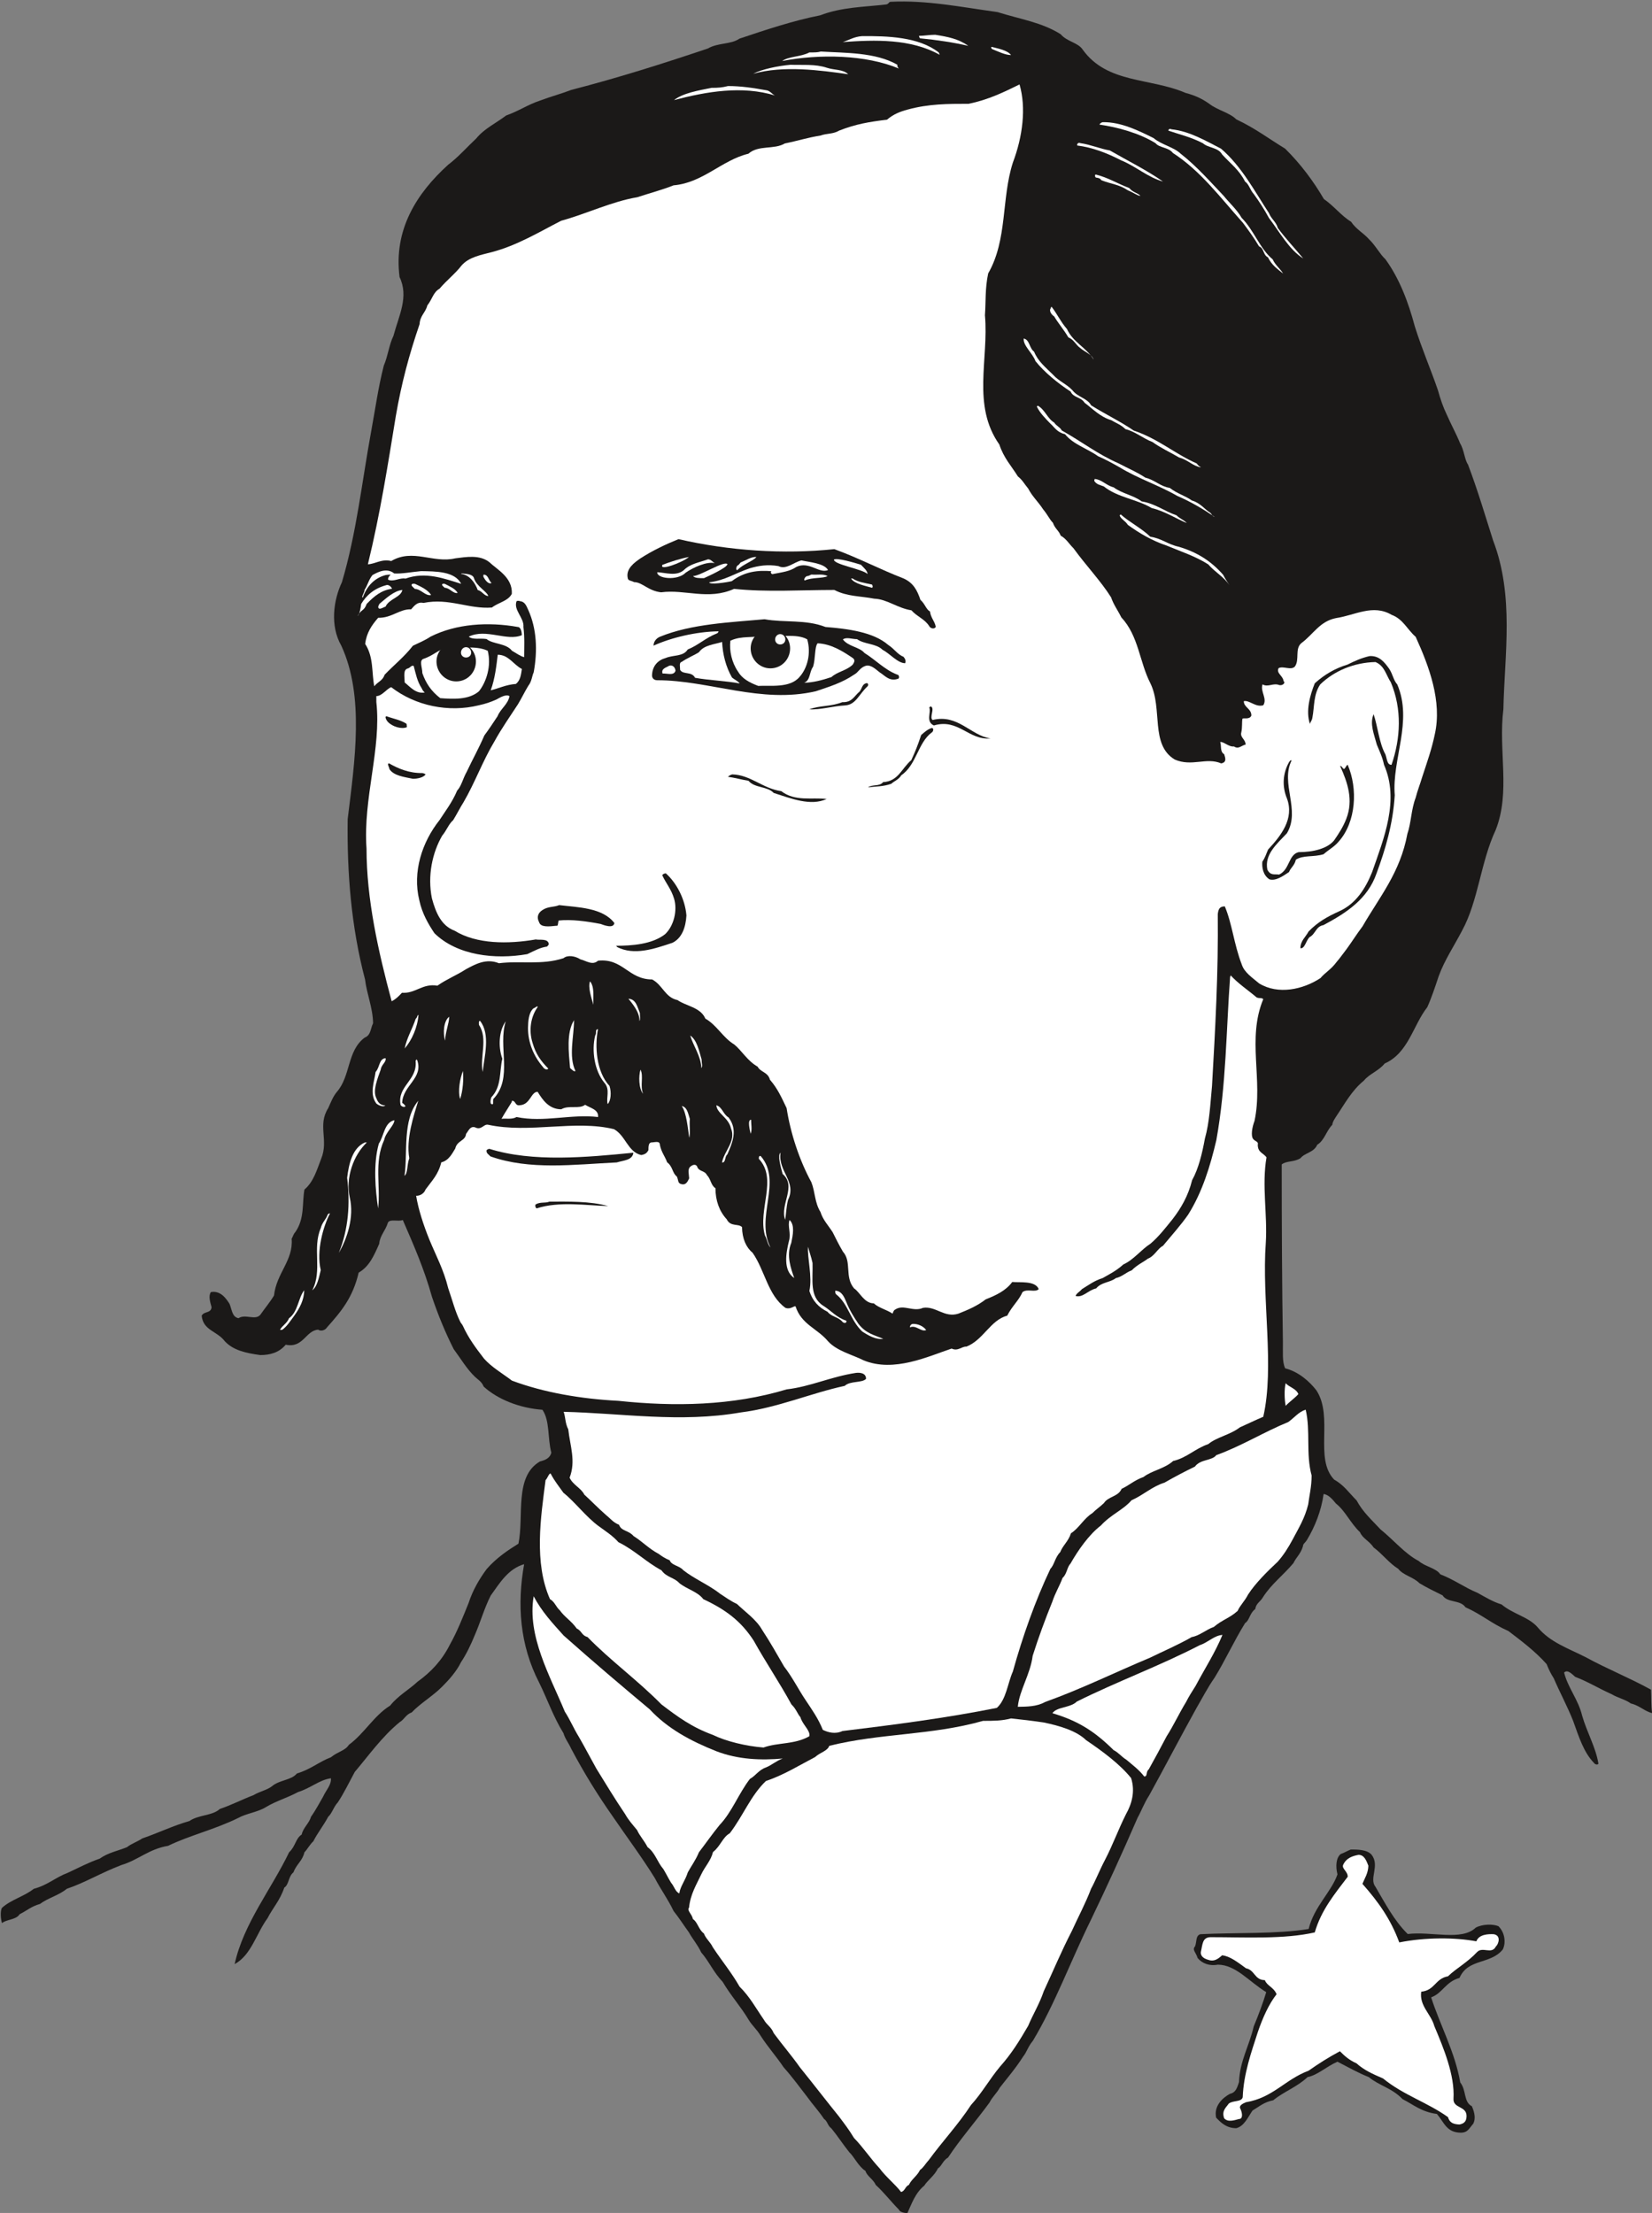 <svg xmlns="http://www.w3.org/2000/svg" xml:space="preserve" width="693.203" height="928.328" fill-rule="evenodd" stroke-linejoin="round" stroke-width="28.222" preserveAspectRatio="xMidYMid" version="1.2" viewBox="0 0 18341 24562"><rect x="0" y="0" width="18341" height="24562" fill="#808080" stroke="none"/><defs class="ClipPathGroup"><clipPath id="a" clipPathUnits="userSpaceOnUse"><path d="M0 0h18341v24562H0z"/></clipPath></defs><g class="SlideGroup"><g class="Slide" clip-path="url(#a)"><g class="Page"><g class="com.sun.star.drawing.ClosedBezierShape"><path fill="none" d="M8 16h18335v24549H8z" class="BoundingBox"/><path fill="#1B1918" d="M9888 20c402-20 778 58 1186 114 252 79 493 114 702 246 71 84 195 92 246 173 272 376 744 308 1140 478 112 30 186 66 265 122 91 71 223 96 299 172 210 99 352 209 542 325 173 171 313 359 430 559 114 79 193 186 302 252 56 84 134 122 198 193 74 71 124 170 183 223 157 216 256 480 327 747 79 251 178 478 257 709 25 94 61 195 96 266 56 127 107 216 150 323 44 71 49 180 87 234 109 287 193 574 279 843 236 618 127 1263 114 1873-58 460 82 919-86 1341-165 351-193 787-371 1113-89 172-195 327-261 508-41 124-84 251-127 345-158 201-209 508-473 625-68 84-167 112-231 190-137 112-213 259-307 397-23 38-38 55-44 94-66 66-86 172-167 221-36 86-137 88-186 149-73 46-152 26-208 69 0 671 3 1331 13 1966 2 112-10 221 25 297 150 38 272 147 348 246 191 295-28 755 196 989 109 61 165 147 249 231 73 134 165 213 266 322 143 115 272 272 425 351 66 61 195 79 238 147 163 64 270 147 414 206 87 48 173 101 267 129 127 107 300 138 399 252 140 170 345 236 538 335 244 133 483 227 722 359 5 97 0 176 12 259-78-15-137-83-236-106-58-44-150-64-211-102-139-61-264-140-406-193-38-33-86-86-124-48 43 170 157 299 200 477 54 188 153 356 181 534-6 15-36 12-49-8-114-117-167-287-231-465-63-160-152-325-216-475-33-51-56-99-79-157-127-143-284-260-424-367-185-81-299-185-477-264-59-86-201-46-254-132-87-43-178-87-257-135-71-71-178-86-236-160-102-63-175-165-272-236-51-76-122-99-152-170-107-102-165-239-267-318-41-51-84-99-137-106-25 185-97 365-185 510-23 36-44 43-44 69-25 86-76 124-106 188-115 137-244 231-338 378-28 51-76 66-86 132-64 48-64 127-112 155-126 203-220 413-339 606-81 116-137 228-201 337-175 315-348 648-526 971-55 84-86 172-129 249-170 393-345 774-518 1133-226 459-399 934-645 1343-51 59-69 127-105 170-88 138-175 237-261 348-33 61-84 104-114 165-150 206-323 402-460 610-61 36-71 97-114 122-33 76-122 140-150 190-102 82-143 209-188 305-43 0-87-15-94-38-99-101-163-188-257-274-28-64-99-99-114-155-81-53-127-160-180-208-77-97-130-181-199-265-43-30-43-81-81-104-63-94-122-155-180-236-99-127-165-221-269-338-82-122-176-226-254-348-49-81-92-109-135-180-86-145-201-272-287-419-107-114-150-226-239-328-40-86-94-145-137-223-63-87-107-158-170-237-64-134-142-238-208-365-143-231-323-473-465-681-176-251-323-490-463-754-33-72-68-110-86-173-112-180-178-374-269-559-219-423-247-875-168-1317-178 51-272 211-371 348-71 140-114 295-175 435-48 117-96 216-155 305-51 105-137 199-208 270-102 104-246 188-339 287-66 23-81 78-135 109-200 165-345 373-497 551-66 122-122 239-188 338-49 53-64 122-107 160-56 104-122 185-165 272-43 40-69 94-99 122-23 99-87 129-122 223-59 48-48 135-102 170-48 143-127 224-185 338-127 173-180 409-366 511 99-452 409-833 605-1242 71-64 71-153 139-196 18-79 82-122 104-198 56-79 97-160 135-224 31-71 92-127 86-203-129 18-223 109-365 153-122 66-244 99-353 165-92 58-224 73-310 122-262 129-544 195-780 310-213 35-330 157-518 213-226 86-402 195-607 264-89 74-211 102-297 168-99 28-143 73-226 114-39 64-148 56-196 99-14-43-22-135 0-170 102-92 244-125 353-211 155-41 241-127 378-178 125-58 229-114 354-157 91-66 205-87 302-127 56-43 114-59 170-97 196-68 343-142 523-193 102-71 257-58 338-134 135-46 251-107 373-153 72-43 150-56 206-99 81-71 216-66 277-142 155-46 249-132 378-180 77-64 158-72 199-138 175-129 276-322 459-436 87-110 209-176 304-265 152-109 271-238 358-410 81-144 144-304 208-462 46-142 117-264 201-378 109-125 236-209 353-282 63-308-49-744 238-912 72-18 112-43 127-97-43-160-15-355-99-477-251-18-495-114-652-257-23-58-66-78-97-109-91-86-162-208-236-307-94-186-170-371-241-579-87-313-204-577-324-854-53 21-140-15-165 28-28 94-89 142-97 236-61 138-111 252-228 320-66 282-198 435-351 607-23 36-71 46-99 26-139 10-165 208-360 167-72 87-173 115-282 115-168-23-300-54-394-153-84-114-241-119-257-284 28-53 102-23 110-94-18-64-36-125-8-168 107-20 170 71 208 132 28 71 28 143 99 158 74-51 186 28 242-38 53-76 109-142 152-214 28-251 216-388 196-630 15-25 20-53 40-73 107-153 74-323 102-473 101-86 137-216 185-340 87-208-43-373 79-564 30-66 53-129 96-180 155-178 112-455 308-602 71-28 63-97 94-160-3-173-71-328-89-485-155-590-201-1187-193-1781 79-645 188-1364-71-1925-127-221-87-506 7-704 163-549 224-1126 323-1664 48-260 79-493 142-740 46-106 59-233 107-330 61-228 173-434 68-653-68-528 192-932 540-1247 114-86 206-193 312-292 89-109 216-167 331-254 144-51 243-122 375-165 127-48 237-76 348-119 531-137 1027-295 1517-460 114-66 256-43 350-109 295-99 602-201 897-259 239-92 488-92 726-120 36-2 33-30 56-30Z"/></g><g class="com.sun.star.drawing.ClosedBezierShape"><path fill="none" d="M4610 215h11918v12447H4610z" class="BoundingBox"/><path fill="#1B1918" d="M9923 216c165 0 323 17 488 17 166 51 295 61 463 110 241 22 419 109 622 167 79 71 178 87 236 142 94 71 237 99 247 206-18 53-8 102 33 114 315 54 637 97 927 196 122 43 223 74 328 130 210 114 388 213 561 325 127 53 221 122 302 183 102 88 181 167 259 274 51 91 99 162 155 251 51 44 64 102 109 120 56 81 143 104 201 175 137 107 272 257 361 399 43 73 99 129 127 200 43 54 43 132 81 166 0 86 48 154 69 223 86 290 172 533 274 813 66 155 107 267 178 409 58 137 99 241 142 378 152 351 234 689 345 1049 201 639 21 1284 36 1924-5 345 51 696-71 1006-59 112-92 251-137 358-49 208-87 406-173 589-33 92-86 176-132 254-53 61-69 130-132 203-56 107-71 206-102 318-53 114-104 226-183 312-45 82-86 158-116 237-79 152-252 223-366 325-66 43-94 86-153 122-63 86-139 157-182 231-69 51-54 127-110 157-56 143-124 226-208 328-15 23-38 15-58 30-77 0-171 21-229-35 86-358 30-719 20-1077 43-150 31-295 132-389 105-99 305 0 392-127 175-86 279-236 388-365 102-166 203-310 310-481 71-111 155-203 208-332 51-49 56-127 94-170 61-153 104-326 148-468 15-307 152-589 231-853 142-353 79-732-28-1077-38-107-89-196-137-287-84-135-186-231-323-295-229-79-424-79-648-7-170 66-335 93-436 246-26 84-135 61-155 129-23 79-8 158-36 211-30-12-81-33-112-12-91 58-86 149-112 210-43 11-58-43-101-33-38 18-79 44-66 87v129c-61 8-28-91-99-104-59 0-107 18-130 56 56 135-43 244-12 351 50 63-31 88-16 144 13 16 13 28 5 41-61-28-78-112-129-158-97 16-99 140-97 196 21 48 21 91 13 130-114 12-244 5-330 0-79-87-74-186-94-308 28-310-165-531-201-825-51-74-56-158-122-231-23-66-86-117-101-181-107-205-244-394-386-552-59-66-87-135-145-188-18-63-87-63-112-127-86-86-109-175-193-259-51-94-122-150-160-236-81-87-150-165-203-252-99-109-127-254-206-381-208-546-8-1135-56-1684 28-43 18-86 36-109 208-343 106-752 236-1107 43-107 66-219 99-323 79-226-56-442 30-643 21-10 41-17 41-17 15-5 28-43 0-61-41-59-119-31-170-31-89 59-216 56-287 127-389 216-913 15-1263 287-140 66-331 8-432 104-201 28-379 99-569 120-99 38-175 53-285 71-86 35-195 35-279 79-71 58-196 15-244 89-175 111-350 236-584 266-48 36-104 36-158 64-416 91-787 223-1160 366-64 58-173 63-229 129-236 112-495 165-732 264-43 59-137 48-152 125-86 114-236 198-310 312-18 15-28 20-43 15-62-228-55-437 3-673 152-294 381-490 604-714 84-99 183-182 264-256 209-142 452-264 729-338 168-79 338-112 518-165 257-48 501-163 732-216 419-165 889-305 1305-444 366-71 735-191 1113-198Z"/></g><g class="com.sun.star.drawing.ClosedBezierShape"><path fill="none" d="M10203 386h548v125h-548z" class="BoundingBox"/><path fill="#FFF" d="M10383 386c138 22 257 44 367 123-153-36-354-67-537-84-10-17-10-27-10-27 53 0 121-12 180-12Z"/></g><g class="com.sun.star.drawing.ClosedBezierShape"><path fill="none" d="M9357 401h1076v209H9357z" class="BoundingBox"/><path fill="#FFF" d="M9570 401c282-2 628 7 852 181 5 8 10 26 10 26-320-179-715-167-1075-141 71-23 124-59 213-66Z"/></g><g class="com.sun.star.drawing.ClosedBezierShape"><path fill="none" d="M11004 521h223v91h-223z" class="BoundingBox"/><path fill="#FFF" d="M11013 521c61 17 169 34 212 90-66 0-141-39-212-67-12-16-12-23 0-23Z"/></g><g class="com.sun.star.drawing.ClosedBezierShape"><path fill="none" d="M8684 571h1297v191H8684z" class="BoundingBox"/><path fill="#FFF" d="M9113 572c275 17 605 7 849 146 0 21 5 31 18 43-366-154-882-164-1296-84 76-54 205-44 302-95 63 0 91 0 127-10Z"/></g><g class="com.sun.star.drawing.ClosedBezierShape"><path fill="none" d="M8362 719h1056v107H8362z" class="BoundingBox"/><path fill="#FFF" d="M8776 719c138 5 275-10 404 33 84 28 178 15 237 72-310-44-718-100-1055-5 99-52 279-88 414-100Z"/></g><g class="com.sun.star.drawing.ClosedBezierShape"><path fill="none" d="M4054 937h11901v18297H4054z" class="BoundingBox"/><path fill="#FFF" d="M11319 937c76 259 35 581-74 868-129 402-58 854-274 1230-36 170-25 312-36 464 44 491-147 999 160 1435 49 150 135 239 206 354 51 40 71 83 114 134 46 89 110 145 166 231 53 64 68 107 109 150 23 66 66 86 86 142 66 38 94 94 142 140 140 193 303 363 417 544 30 86 74 142 114 223 193 206 201 495 323 732 139 284-5 680 270 846 191 83 351-28 516 43 71-13 40-74 33-102-49-28-28-94-44-135 39-7 94 56 153 49 51 35 86-13 129-21 0-58-63-78-48-134 13-54 5-117 13-153 15-12 79 13 99-35 0-79-84-89-84-160 64-13 130 71 216 46 48-74-36-153-8-232 61 36 120-20 186 8 43 8 71-30 48-43-8-64-84-87-56-145 51-28 137 28 181-18 55-76-3-195 71-259 137-101 205-244 388-279 209-31 407-158 615-36 129 48 173 163 267 244 150 330 294 716 213 1080-36 172-84 304-140 475-23 78-53 152-73 231-51 134-49 277-92 401-79 429-310 701-498 1027-66 87-119 173-177 252-44 56-72 99-110 142-63 86-127 117-180 180-193 127-470 188-681 59-78-66-165-122-193-211-86-221-106-450-188-644-63 0-71 37-78 85 7 645-28 1278-64 1908-20 210-28 403-79 584-30 165-71 335-142 462-43 173-122 310-218 434-80 99-151 191-243 270-106 68-188 180-302 231-79 71-150 106-231 152-92 28-158 79-229 122-28 33-58 43-71 76 81 23 137-63 229-84 58-71 152-63 218-114 76-18 107-61 176-86 66-66 124-87 180-130 74-28 109-114 167-142 101-122 200-231 281-348 157-251 244-536 312-825 110-610 110-1232 153-1814 12-13 2-20 2-20 84 94 193 165 292 249 31 15 56 0 74 20-183 439 0 894-97 1351-27 71-43 165-15 201 23 28 61 28 51 63 0 87 58 89 97 140-54 312 12 638-8 950-46 632 99 1374-28 1930-86 36-173 79-259 117-109 84-259 109-351 186-152 53-238 152-391 188-95 86-237 106-328 177-107 39-153 89-244 132-36 87-150 84-196 158-43 41-86 69-129 112-94 58-148 167-237 223-28 89-91 135-119 209-58 58-66 142-109 185-168 353-308 749-417 1140-58 130-73 310-178 404-574 115-1148 188-1714 257-81 38-160 15-218-13-51-127-120-223-191-330-79-117-145-252-239-373-84-145-152-267-244-407-66-117-193-203-279-287-71-33-130-76-185-112-125-99-295-170-412-264-43-51-129-51-150-109-51-20-91-48-122-71-114-61-172-130-279-198-57-66-138-54-161-125-69-28-97-71-140-104-109-96-167-160-246-231-36-74-127-107-163-188 71-185 5-353-15-536-36-71-28-124-51-195 645 15 1294 124 1965 7 409-51 785-216 1155-295 61-58 193-30 237-78 0-66-69-71-112-66-282 43-503 152-770 183-602 182-1247 193-1868 127-414-21-828-92-1181-224-114-86-223-147-310-244-94-122-172-226-236-366-13-25-20-25-28-43-56-111-89-244-134-373-51-208-138-366-209-539-66-162-124-342-147-487 43 2 89-26 104-69 76-104 142-167 175-302 87-20 125-107 155-153 21-91 112-83 120-162 28-36 45-89 99-74 73 38 96-40 147-28 462 99 960-58 1397 49 130 73 152 251 301 287 51-8 66-28 81-54 0-38 0-81 31-86 40 0 96-23 96 28 18 84 53 119 81 193 64 48 56 119 107 157 20 41 8 74 48 84 59 18 76-40 89-63-2-49-20-102 13-130 30-25 58-28 74-5 20 64 83 43 111 99 43 43 43 114 94 145 0 137 43 256 125 345 43 87 129 44 170 87 2 129 46 226 117 284 137 196 170 473 365 612 56 21 92-23 112-17 66 203 239 243 361 388 99 109 274 150 394 211 337 140 724-46 978-130 71 33 111-25 165-22 188-74 266-295 452-343 56-110 127-165 170-262 53-41 142 8 180-33-38-96-208-71-294-79-71 97-181 148-295 193-91 71-193 115-302 158-155 51-252-87-394-64-107 49-216-43-307 18-21 10-23 31-31 46-63-43-155-64-208-114-107 0-155-125-219-166-109-129-22-294-124-408-43-74-79-145-114-216-51-79-107-135-135-224-66-107-58-221-101-330-133-244-232-544-275-823-56-117-99-216-185-315-23-86-102-81-137-145-115-66-173-175-259-246-127-76-194-216-321-287-53-127-218-140-309-206-138-28-165-168-282-229-265 0-324-238-601-208-61 56-132 0-195-15-59-38-143-51-188-13-242 79-478 26-717 56-142-58-266 13-365 66-110 71-209 107-318 183-167-28-241 89-394 79-40 43-68 71-114 94-150-559-279-1134-279-1695-40-557 167-1110 109-1626v-66c63 0 112-79 165-99 269 208 638 284 973 201 74-16 132-36 195-64 44-25 107-61 145-38-15 91-101 142-132 223-56 84-94 143-147 214-61 142-130 264-196 404-43 76-58 157-106 208-54 129-132 229-196 328-193 243-302 574-224 889 31 148 102 267 168 366 252 247 673 295 1031 232 87-41 140-72 219-84 12-10 20-26 20-26-8-68-101-43-145-53-307 53-658 53-901-97-148-55-209-200-252-359-51-251 5-508 114-696 49-58 72-129 122-172 44-72 79-143 115-199 127-218 213-459 343-675 78-142 175-280 261-412 43-71 76-142 115-205 40-51 40-107 60-150 44-239 34-483-60-691-23-51-39-94-94-99-16-8-36 0-36 0-38 99 86 185 76 287 15 127 8 223 8 335-48-13-84-43-135-71-66-86-211-71-282-130-68-12-155 11-198-27 193-94 422 55 589-16 0-43-15-91-43-91-330-59-686-36-970 107-64 43-135 71-196 101-99 127-205 208-315 323-20 66-78 78-114 127-30-148-5-323-101-470 15-125 73-208 144-290 153 3 237-99 366-94 38-43 71-86 137-71 285-58 503 71 760 51 71-56 180-71 221-152 10-183-165-270-249-351-107-86-259-58-379-43-246 58-470-112-711 30-102-28-188 36-259 36 137-561 221-1100 310-1644 63-365 147-680 264-1021 5-96 66-127 86-208 56-71 66-147 135-185 79-94 173-165 244-257 81-94 211-117 338-150 279-73 531-226 769-348 280-76 559-213 845-261 139-46 269-79 403-132 326-28 536-280 831-351 109-99 287-43 404-114 142-28 256-66 394-87 73-27 142-15 208-55 188-74 333-97 533-122 69-59 142-89 229-112 234-64 449-64 675-64 219-43 402-134 567-215Z"/></g><g class="com.sun.star.drawing.ClosedBezierShape"><path fill="none" d="M7483 955h1122v157H7483z" class="BoundingBox"/><path fill="#FFF" d="M8083 955c142 0 279 20 437 49 40 15 48 38 84 56-364-112-761-44-1121 51 101-79 274-107 416-136 74 0 117-3 184-20Z"/></g><g class="com.sun.star.drawing.ClosedBezierShape"><path fill="none" d="M12207 1356h2039v1682h-2039z" class="BoundingBox"/><path fill="#FFF" d="M12247 1356c201-2 394 94 561 177 87 74 224 99 300 173 176 136 347 331 476 466 66 81 153 160 201 246 137 137 203 344 345 461 28 64 87 107 115 157-66-53-125-93-168-180-56-28-41-99-99-122-59-99-112-171-178-260-254-284-472-579-778-776-51-66-150-55-193-109-181-112-424-178-622-206 0-7 20-27 40-27Z"/></g><g class="com.sun.star.drawing.ClosedBezierShape"><path fill="none" d="M12972 1430h1498v1441h-1498z" class="BoundingBox"/><path fill="#FFF" d="M13005 1435c200 20 383 129 551 215 229 195 382 487 532 715 28 69 78 94 99 166 86 117 188 224 282 338-158-99-262-294-381-450-54-99-107-181-168-265-41-45-53-109-97-139-66-130-156-193-255-301-43-79-155-71-213-124-132-69-259-97-383-140 0-15 15-25 33-15Z"/></g><g class="com.sun.star.drawing.ClosedBezierShape"><path fill="none" d="M11959 1585h955v432h-955z" class="BoundingBox"/><path fill="#FFF" d="M11996 1589c109 15 212 61 326 81 201 116 407 217 590 345-172-48-295-166-468-237-153-79-319-143-484-163-6-16 10-38 36-26Z"/></g><g class="com.sun.star.drawing.ClosedBezierShape"><path fill="none" d="M12157 1937h505v238h-505z" class="BoundingBox"/><path fill="#FFF" d="M12169 1938c133 33 240 101 368 149 43 52 94 52 124 87-30 0-73-35-140-62-97-66-183-68-294-112-15-26-43-26-58-29-12 0-19-39 0-33Z"/></g><g class="com.sun.star.drawing.ClosedBezierShape"><path fill="none" d="M11657 3406h486v586h-486z" class="BoundingBox"/><path fill="#FFF" d="M11676 3406c56 71 106 175 170 246 67 148 209 199 296 339-21-59-102-87-145-125-56-40-71-94-136-122-51-87-114-158-157-232-38-25-58-68-38-91 0-15 10-15 10-15Z"/></g><g class="com.sun.star.drawing.ClosedBezierShape"><path fill="none" d="M11365 3757h1970v1432h-1970z" class="BoundingBox"/><path fill="#FFF" d="M11366 3757c67 15 59 104 115 147 43 106 124 170 211 256 63 71 149 102 214 171 63 81 163 86 208 168 163 102 330 181 473 280 272 91 453 256 699 365 21 28 26 28 48 44-94-16-144-84-243-110-107-63-201-104-296-172-107-41-188-115-300-143-51-50-106-68-157-99-125-38-201-122-297-194-41-66-122-53-155-124-141-92-291-214-390-338-30-86-141-175-130-251Z"/></g><g class="com.sun.star.drawing.ClosedBezierShape"><path fill="none" d="M11511 4503h1976v1236h-1976z" class="BoundingBox"/><path fill="#FFF" d="M11523 4503c79 45 107 144 181 187 22 36 71 56 83 87 227 127 398 264 634 367 109 58 200 94 294 157 110 28 168 99 272 114 80 64 177 89 245 140 97 28 140 97 203 135 23 20 23 40 51 48-124-86-267-170-416-234-202-117-441-195-639-317-86-48-152-85-239-123-122-87-275-130-367-244-91-23-114-74-167-122-56-58-112-114-147-185 0-3 12-10 12-10Z"/></g><g class="com.sun.star.drawing.ClosedBezierShape"><path fill="none" d="M12149 5316h1028v491h-1028z" class="BoundingBox"/><path fill="#FFF" d="M12154 5316c81 7 124 71 210 93 94 70 221 88 311 156 155 26 254 110 386 154 44 43 79 48 115 86-110-43-239-130-389-166-166-99-379-117-532-240-43-17-79-20-106-61 0-10 5-22 5-22Z"/></g><g class="com.sun.star.drawing.ClosedBezierShape"><path fill="none" d="M12431 5710h1221v787h-1221z" class="BoundingBox"/><path fill="#FFF" d="M12443 5710c99 88 229 152 328 247 129 20 195 86 318 112 204 61 359 160 491 311 25 48 48 83 71 116-66-96-160-144-237-232-139-89-302-142-460-208-168-56-310-142-432-230-28-45-79-66-91-104 0-5 12-12 12-12Z"/></g><g class="com.sun.star.drawing.ClosedBezierShape"><path fill="none" d="M6965 5984h3426v992H6965z" class="BoundingBox"/><path fill="#1B1918" d="M7533 5984c561 129 1167 170 1730 111 267 97 506 224 768 325 109 49 152 131 188 238 50 43 63 106 106 129 10 74 54 109 64 170-10 26-54 23-71-5-49-81-135-106-199-178-157-25-271-124-411-129-163-31-302-23-445-97-381 0-745 26-1113-12-287 129-544 2-810 38-143-15-209-113-300-113-38-20-66-13-71-46-22-104 76-172 142-218 135-87 279-155 422-213Z"/></g><g class="com.sun.star.drawing.ClosedBezierShape"><path fill="none" d="M7049 6067h3121v664H7049z" class="BoundingBox"/><path fill="#1B1918" d="M8124 6493c-252 129-654-16-910-31-44-63-110-70-165-97 50-102 170-125 233-191 74-48 158-63 239-91 28 2 63-22 74-13 242 43 478 104 730 127-59 43-209 30-201 129 74-15 160-71 259-86 13-43 23-58 66-43 320 30 658-56 925 23-21 30-130-8-102 63 58 0 125 13 179 36 53 23 94 73 147 51 0-28-51-44-58-74 84 10 144 74 244 94 27 26 22 75 83 75 115 12 183 50 247 127 5 53 76 101 48 137-241-181-566-137-834-249-409-15-795 35-1204 13Z"/></g><g class="com.sun.star.drawing.ClosedBezierShape"><path fill="none" d="M7874 6219h1320v259H7874z" class="BoundingBox"/><path fill="#FFF" d="M8125 6450c142-108 292-123 443-110-20 0-8 43 20 30 102-20 181-28 254-78 142-67 252 78 351 35-43-77-209-87-295-107-86 20-170 107-256 63-118-20-217-5-316 24-168 56-275 135-452 156 0 30 193 2 251-13Z"/></g><g class="com.sun.star.drawing.ClosedBezierShape"><path fill="none" d="M7351 6182h300v114h-300z" class="BoundingBox"/><path fill="#FFF" d="M7649 6182c-68 59-336 161-294 87 88-34 209-72 294-87Z"/></g><g class="com.sun.star.drawing.ClosedBezierShape"><path fill="none" d="M7297 6208h641v209h-641z" class="BoundingBox"/><path fill="#FFF" d="M7860 6208c33 0 48 27 76 43-86-23-242 48-323 105-92 94-323 66-316-5 94 5 211 48 295-23 71-72 173-85 268-120Z"/></g><g class="com.sun.star.drawing.ClosedBezierShape"><path fill="none" d="M3903 6261h1708v750H3903z" class="BoundingBox"/><path fill="#1B1918" d="M3904 6801c0-63 44-165 99-251 51-113 89-179 176-207 86-58 213 0 284-64 28 6 59-21 66-15 196-22 352 107 555 21 190-40 338 15 442 149 23 55 114 62 74 131-82 94-237 137-361 96-99-58-229-43-343-58-43 13-58 13-107 13 8-48-20-84-64-99-51-10-109 0-132 20 10 79 96 3 124 38 13 20 13 33 8 41-38-23-89-8-132 15-49 86-143 36-191 99-43 15-76 3-109 31-15-59 58-125 102-168 35-25 78-18 68-56-56-30-119 31-165 66-76 163-259 225-315 407-41-7-85-177-79-209Z"/></g><g class="com.sun.star.drawing.ClosedBezierShape"><path fill="none" d="M3970 6493h384v347h-384z" class="BoundingBox"/><path fill="#FFF" d="M3970 6838c40-79 71-51 101-135 84-87 164-153 281-168-8-28-44-48-61-41-136 36-222 112-281 209-7 54-18 115-40 135Z"/></g><g class="com.sun.star.drawing.ClosedBezierShape"><path fill="none" d="M4021 6332h1101v301H4021z" class="BoundingBox"/><path fill="#FFF" d="M4046 6549c10 8-42 87-18 82 44-123 127-214 252-248 26-5 54-5 57-5-10 12-31 27-28 56 61 28 129-25 193-12 223-80 430 0 618 58-71-141-283-138-445-141-115 11-216 31-298 26-84-68-183-15-242 18-43 54-53 112-89 166Z"/></g><g class="com.sun.star.drawing.ClosedBezierShape"><path fill="none" d="M7694 6255h383v164h-383z" class="BoundingBox"/><path fill="#FFF" d="M8076 6261c0 38-204 130-260 156-56 0-100 0-122-23 78 0 344-173 382-133Z"/></g><g class="com.sun.star.drawing.ClosedBezierShape"><path fill="none" d="M9258 6205h375v168h-375z" class="BoundingBox"/><path fill="#FFF" d="M9258 6212c27-27 242 38 300 56 38 39 71 67 74 103-59-56-369-103-374-159Z"/></g><g class="com.sun.star.drawing.ClosedBezierShape"><path fill="none" d="M5118 6365h304v252h-304z" class="BoundingBox"/><path fill="#FFF" d="M5133 6365c40 5 114 5 129 51 27 92 144 148 159 199-46 0-69-56-117-66-31-85-95-171-186-179 0 0 5-7 15-5Z"/></g><g class="com.sun.star.drawing.ClosedBezierShape"><path fill="none" d="M5366 6378h93v98h-93z" class="BoundingBox"/><path fill="#FFF" d="M5369 6378c52 0 52 59 88 93-36 18-73-37-88-65-7-13 0-28 0-28Z"/></g><g class="com.sun.star.drawing.ClosedBezierShape"><path fill="none" d="M8928 6377h262v67h-262z" class="BoundingBox"/><path fill="#FFF" d="M9012 6377c59 6 126-11 176 17-50 28-173 12-253 49-17-8 5-44 25-49 23 0 39-17 52-17Z"/></g><g class="com.sun.star.drawing.ClosedBezierShape"><path fill="none" d="M8174 6181h225v149h-225z" class="BoundingBox"/><path fill="#FFF" d="M8229 6240c53-20 110-62 169-58-36 46-154 82-212 146-19 2-12-41 2-51 21-8 28-34 41-37Z"/></g><g class="com.sun.star.drawing.ClosedBezierShape"><path fill="none" d="M9449 6420h241v105h-241z" class="BoundingBox"/><path fill="#FFF" d="M9466 6421c61 41 136 49 215 67 2 5 15 21 2 36-61-18-201-44-234-103h17Z"/></g><g class="com.sun.star.drawing.ClosedBezierShape"><path fill="none" d="M4908 6479h175v105h-175z" class="BoundingBox"/><path fill="#FFF" d="M4938 6480c48 26 115 51 143 101-49 12-88-57-143-57-16-15-43-32-23-44 7-2 23 0 23 0Z"/></g><g class="com.sun.star.drawing.ClosedBezierShape"><path fill="none" d="M4569 6479h218v128h-218z" class="BoundingBox"/><path fill="#FFF" d="M4607 6480c58 28 143 64 179 124-61 15-113-67-179-67-21-21-55-42-28-57 7-2 28 0 28 0Z"/></g><g class="com.sun.star.drawing.ClosedBezierShape"><path fill="none" d="M4199 6548h269v210h-269z" class="BoundingBox"/><path fill="#FFF" d="M4214 6701c72-59 158-143 253-153-15 82-146 97-186 184-34 13-77 44-82 5 0-12 15-36 15-36Z"/></g><g class="com.sun.star.drawing.ClosedBezierShape"><path fill="none" d="M7239 6873h2816v842H7239z" class="BoundingBox"/><path fill="#1B1918" d="M8488 6873c225 40 456 0 677 86 249 20 531 56 696 199 71 46 101 104 170 132 18 20 30 48 18 71-82 0-168-106-252-150-73-71-200-58-282-117-56 0-119-26-157 3 58 79 185 84 239 150 127 79 226 188 365 241 18 0 26 32 13 44-99 38-150-34-208-69-48-38-99-87-153-74-68 20-83 74-132 99-129 88-266 131-424 184-610 142-1184-122-1761-122-41 0-58-28-58-52 2-109 68-172 152-195 86-36 193-13 244-94 124-51 195-128 325-179 13-5 18-23 18-23-249 3-529 71-722 159 0-41 26-79 69-98 353-145 785-160 1163-195Z"/></g><g class="com.sun.star.drawing.ClosedBezierShape"><path fill="none" d="M8106 7051h876v563h-876z" class="BoundingBox"/><path fill="#FFF" d="M8489 7051c152 27 351-25 473 45 46 158 0 324-86 418-107 127-329 91-458 99-100-38-179-81-225-160-68-99-98-230-84-342 130-60 253-25 380-60Z"/></g><g class="com.sun.star.drawing.ClosedBezierShape"><path fill="none" d="M7548 7125h667v462h-667z" class="BoundingBox"/><path fill="#FFF" d="M8017 7125c7 138 41 275 110 395 33 28 56 31 86 66-144-28-341-35-496-63-39-75-133-31-166-88 0-35-14-81 18-89 61-43 148-78 191-107 56-81 176-87 257-114Z"/></g><g class="com.sun.star.drawing.ClosedBezierShape"><path fill="none" d="M8928 7140h559v439h-559z" class="BoundingBox"/><path fill="#FFF" d="M9077 7140c151 7 276 86 390 163 33 23 15 51 0 74-71 68-168 76-236 138-105 35-204 61-303 63 71-28 55-117 99-178 28-89 15-217 50-260Z"/></g><g class="com.sun.star.drawing.ClosedBezierShape"><path fill="none" d="M4675 7187h756v570h-756z" class="BoundingBox"/><path fill="#FFF" d="M4951 7190c145 13 324-32 464 33 43 169-16 347-97 449-113 99-295 87-430 77-100-77-159-164-199-278 0-66-42-146 20-161 102-36 150-92 242-120Z"/></g><g class="com.sun.star.drawing.ClosedBezierShape"><path fill="none" d="M5447 7267h348v396h-348z" class="BoundingBox"/><path fill="#FFF" d="M5526 7267c121 0 174 110 268 158-10 63-15 124-66 166-110 8-202 53-280 71 48-130 63-273 78-395Z"/></g><g class="com.sun.star.drawing.ClosedBezierShape"><path fill="none" d="M14437 7281h1143v3246h-1143z" class="BoundingBox"/><path fill="#1B1918" d="M15205 7282c110-7 168 71 219 142 41 64 46 125 89 173 175 411-61 831-28 1229-20 321-104 601-202 867-99 287-337 440-590 575-86 15-86 99-155 134-38 38-53 132-101 122 2-84 58-122 91-185 104-107 209-165 339-224 188-84 294-256 366-434 133-381 305-799 133-1192-18-87-51-153-80-224-31-117-81-231-36-338 44 125 62 323 131 445 20 56 18 117 68 117 102-295 117-620-7-915-56-86-69-183-171-226-239 5-460 99-614 249-76 114-63 246-86 366-5 35-20 45-28 71-48-142 0-315 54-450 106-96 227-167 364-208 86-43 157-74 244-94Z"/></g><g class="com.sun.star.drawing.ClosedBezierShape"><path fill="none" d="M4489 7389h229v301h-229z" class="BoundingBox"/><path fill="#FFF" d="M4593 7391c23 86 38 171 90 250 8 20 20 35 33 45-100 18-166-66-223-111-2-70-19-144 36-156 31-11 36-37 64-28Z"/></g><g class="com.sun.star.drawing.ClosedBezierShape"><path fill="none" d="M7352 7385h149v97h-149z" class="BoundingBox"/><path fill="#FFF" d="M7429 7389c38-12 66 15 71 56-21 59-93 26-144 31-19-57 44-67 73-87Z"/></g><g class="com.sun.star.drawing.ClosedBezierShape"><path fill="none" d="M8984 7581h656v294h-656z" class="BoundingBox"/><path fill="#1B1918" d="M9614 7584c23-10 33 20 16 35-92 85-127 200-242 210-145 8-280 51-404 44 124-46 236-28 369-80 106 5 129-66 190-117 28-34 28-80 71-92Z"/></g><g class="com.sun.star.drawing.ClosedBezierShape"><path fill="none" d="M10315 7841h683v358h-683z" class="BoundingBox"/><path fill="#1B1918" d="M10335 7841c48 22-22 125 20 150 281-69 423 174 642 205-245 22-356-225-629-144-93-43-28-145-51-199 8-12 18-12 18-12Z"/></g><g class="com.sun.star.drawing.ClosedBezierShape"><path fill="none" d="M4281 7950h238v131h-238z" class="BoundingBox"/><path fill="#1B1918" d="M4292 7950c72 27 159 41 222 84 3 17 3 37 3 37-58 25-159-5-209-57-16-15-43-64-16-64Z"/></g><g class="com.sun.star.drawing.ClosedBezierShape"><path fill="none" d="M9637 8080h726v660h-726z" class="BoundingBox"/><path fill="#1B1918" d="M10344 8080c28 0 17 43 0 50-155 116-168 359-338 475-27 48-82 66-110 94-92 33-173 28-259 40 45-35 129-7 167-58 170-10 202-148 314-245 45-99 71-162 109-278 43-38 73-63 117-78Z"/></g><g class="com.sun.star.drawing.ClosedBezierShape"><path fill="none" d="M14014 8438h1020v1328h-1020z" class="BoundingBox"/><path fill="#1B1918" d="M14339 8442c-125 254 102 550-51 806-115 122-252 238-217 405 36 69 79 46 130 54 120-56 102-221 217-249 162 0 320-39 394-131 56-81 100-150 135-239 81-208 15-402-69-587 28 0 34 56 56 23 13-21 16-28 28-36 115 264 94 636-99 852-51 61-110 89-168 141-112 35-226 7-308 61-15 66-56 86-76 137-67 45-146 101-217 81-73-46-85-137-79-196 33-48 44-91 64-135 142-153 293-341 209-567-57-138-44-283 23-402 10-15 20-29 28-18Z"/></g><g class="com.sun.star.drawing.ClosedBezierShape"><path fill="none" d="M4308 8472h418v173h-418z" class="BoundingBox"/><path fill="#1B1918" d="M4320 8473c101 58 224 110 369 107 20 3 36 15 36 15-23 36-94 49-140 49-100-21-209-33-260-105-5-26-32-66-5-66Z"/></g><g class="com.sun.star.drawing.ClosedBezierShape"><path fill="none" d="M8082 8595h1097v308H8082z" class="BoundingBox"/><path fill="#1B1918" d="M8130 8595c203 5 339 158 544 186 153 118 342 67 504 87-178 82-394-5-588-67-71-76-213-53-280-135-81-13-160-36-228-44 12-12 27-22 48-27Z"/></g><g class="com.sun.star.drawing.ClosedBezierShape"><path fill="none" d="M6838 9693h784v866h-784z" class="BoundingBox"/><path fill="#1B1918" d="M7392 9693c122 109 214 288 229 468-8 134-51 252-155 303-211 71-425 142-613 48-8-12-15-15-15-15 175 0 402-15 547-129 99-95 137-266 99-393-33-110-92-173-132-262 20-20 20-15 40-20Z"/></g><g class="com.sun.star.drawing.ClosedBezierShape"><path fill="none" d="M5971 10046h852v237h-852z" class="BoundingBox"/><path fill="#1B1918" d="M6208 10046c206 25 483 27 613 199-10 66-120 22-153 10-144-28-326-54-465-38-11 23-3 66-26 58-76 8-170 20-190-35-35-67-8-111 35-139 64-43 127-30 186-55Z"/></g><g class="com.sun.star.drawing.ClosedBezierShape"><path fill="none" d="M2421 10732h7891v4285H2421z" class="BoundingBox"/><path fill="#1B1918" d="M6325 10732c142 53 287 96 452 60 112 13 127 122 176 163 17 28 61 46 68 30 84-45 165 0 206 41 30 64 81 87 109 117 130 99 315 122 401 234 194 160 379 368 564 511-78 186 55 351 111 488 50-13 22-86 7-112-51-94-107-201-63-297 99 46 150 168 205 244 107 297 130 645 315 876 125 216 16 455 138 645 53 18 71-25 81-40 43 33 58 99 94 142 114 237 99 575 383 712 94 36 176 58 239 114 59 163 186 259 366 295 51 13 99-10 134-15-208 86-477 99-695 35-112-63-237-101-308-180-129-43-193-163-292-216-53-99-74-193-140-264-33 35-63 51-114 63-56-83-71-177-127-271-43-92 0-202-30-268-56 10-56 89-59 146-28-108-150-146-162-273 12 28 22 84 66 56-54-170-23-381-102-539-36 0-52 18-64 44 69 81 43 208 72 317-65-107-169-165-159-317 56-100 94-186 71-285-20-43-20-79-56-86 13 129 0 259-81 386 13 66 28 94 38 152-129-74-58-322-190-419-21-76-107-104-148-165 61-150 18-287 26-457-13-115-79-173-120-280-63-66-53-188-101-246-51 147 58 282 124 404 69 150 61 335 44 490-67 79-219 0-254 107-72-46-79-168-122-224-13-35-16-51-16-79 59 36 97 127 196 107 0-40-66-20-71-79-71-28-97-86-102-157 0-79-7-152-7-203-49-186-127-363-127-568-16-25-31-12-44-12 0 316 158 580 135 869-41-48-117 23-152-38-64-99-64-226-112-307-53 51-10 150 0 208 28 71 58 137 101 178-30 25-81-13-96 30-5 31-5 59-33 59-25-43 0-79-10-125-76-33-120-104-142-170 27-244 0-480-100-704 6-44 0-59-10-72-48 225 137 504 43 748 8 51 16 84 44 107-51-79-150-107-216-173-28-20-54-7-61-35-8-94-109-143-109-259 12-33 15-72 0-79-79 20-51 117-39 167 16 21 23 64-5 64-63 13-114 79-152 28-25-48-69-59-107-81-5-99-5-219 23-262-71-204 13-410-38-578-18-12-33-7-33-7-23 193-51 404 15 574-73 123-15 268 5 369-22 28-71 8-91-28-86-58-79-175-130-254-53-12-88 10-88 51-16 74-72 89-92 157-8-43 0-86-43-121-122 38-125 180-208 236-23 73-99 94-138 145-40 20-66-13-55-28-31-13-3 48-46 48-53-5-92-56-135-13-71 107-129 196-206 287-33 8-66 5-76-12 0-275-132-564 31-793 7-85 94-105 81-166-132 53-155 219-223 377 22 330 106 658-74 952-59 44-59-58-94-35-158 63-114 338-245 414 0 23-8 30-18 38-61-130 90-282 44-432-16-15-39-5-39 0-12 140-73 280-73 389-97 30-97 127-135 172-20 84-58 127-74 186-25 63-55 107-78 160-18 20-21 64-49 49 31-128 66-280 39-397-23-26-39-18-51-10 33 277-89 516-165 758-26 78-61 109-89 183-26 12-26 43-51 40-28-15-71-30-61-58 56-142 127-320 61-437-43 251-114 523-313 688-43 31-66 107-129 97-150-33-193 147-345 119-100-43-201-28-244-109-56-53-107-107-178-132-3 0-14-26 0-38 99 20 150 127 279 122 115 0 236 5 295-87 193-150 193-406 330-586 36-238 122-413 226-634 31-81-76-122-35-170 167-152 152-391 254-569-8-64 55-91 40-142-40-46-76-79-43-145 3-152 165-173 150-302 140-130 102-328 211-466 48-3 106 51 129-3 69-84 104-193 112-294 44-107 54-206 131-264 109 22 210-34 274-77 20 36 71 36 99 33 130-129 315-129 452-256 333-51 704 51 993-81Z"/></g><g class="com.sun.star.drawing.ClosedBezierShape"><path fill="none" d="M6543 10892h47v262h-47z" class="BoundingBox"/><path fill="#FFF" d="M6551 10892c53 66 32 178 37 260-21-72-63-197-37-260Z"/></g><g class="com.sun.star.drawing.ClosedBezierShape"><path fill="none" d="M6977 11085h131v248h-131z" class="BoundingBox"/><path fill="#FFF" d="M6977 11085c84 5 97 86 127 158 0 38 8 71-5 89 5-97-82-197-122-247Z"/></g><g class="com.sun.star.drawing.ClosedBezierShape"><path fill="none" d="M5862 11169h226v703h-226z" class="BoundingBox"/><path fill="#FFF" d="M5969 11178c-77 107-100 257-57 395 37 129 93 203 175 287-13 23-51 0-57-15-104-120-168-270-168-436 2-78 7-167 59-216 28-10 48-37 48-15Z"/></g><g class="com.sun.star.drawing.ClosedBezierShape"><path fill="none" d="M4493 11265h155v374h-155z" class="BoundingBox"/><path fill="#FFF" d="M4646 11265c-10 138-74 281-153 372 22-115 84-214 122-329 21-16 16-43 31-43Z"/></g><g class="com.sun.star.drawing.ClosedBezierShape"><path fill="none" d="M4928 11285h60v266h-60z" class="BoundingBox"/><path fill="#FFF" d="M4987 11285c0 71-45 178-45 265-27-84-16-220 45-265Z"/></g><g class="com.sun.star.drawing.ClosedBezierShape"><path fill="none" d="M6313 11323h78v568h-78z" class="BoundingBox"/><path fill="#FFF" d="M6373 11323c0 182-63 402 16 564-16 11-36-12-60-33-15-175-42-392 44-531Z"/></g><g class="com.sun.star.drawing.ClosedBezierShape"><path fill="none" d="M5317 11331h81v568h-81z" class="BoundingBox"/><path fill="#FFF" d="M5330 11331c117 149 47 394 29 567-34-168 61-369-41-522-2-35-2-45 12-45Z"/></g><g class="com.sun.star.drawing.ClosedBezierShape"><path fill="none" d="M5446 11336h171v922h-171z" class="BoundingBox"/><path fill="#FFF" d="M5615 11336c-90 280 85 630-139 863-3 22 0 50-3 55-42 16-25-61-17-76 115-122 87-283 121-427-49-135-37-314 38-415Z"/></g><g class="com.sun.star.drawing.ClosedBezierShape"><path fill="none" d="M6591 11422h191v833h-191z" class="BoundingBox"/><path fill="#FFF" d="M6639 11422c-38 193-18 475 128 631 23 72 15 166-20 201-21-63 30-162-36-235-110-132-145-355-103-526 21-31-7-64 31-71Z"/></g><g class="com.sun.star.drawing.ClosedBezierShape"><path fill="none" d="M7663 11493h133v363h-133z" class="BoundingBox"/><path fill="#FFF" d="M7663 11493c74 50 97 166 126 265 0 44 15 74-3 97 0-125-93-255-123-362Z"/></g><g class="com.sun.star.drawing.ClosedBezierShape"><path fill="none" d="M4137 11744h147v536h-147z" class="BoundingBox"/><path fill="#FFF" d="M4281 11745c10 43-47 71-54 126-36 103-92 235-48 320 20 51 43 74 100 79-28 20-72 0-100-21-80-107-24-239-9-351 49-54 37-148 111-153Z"/></g><g class="com.sun.star.drawing.ClosedBezierShape"><path fill="none" d="M4443 11757h204v531h-204z" class="BoundingBox"/><path fill="#FFF" d="M4632 11767c70 201-159 278-167 474 20 12 26 22 37 35-11 23-52 0-55-13-39-210 190-270 167-488 18-30 3-16 18-8Z"/></g><g class="com.sun.star.drawing.ClosedBezierShape"><path fill="none" d="M7097 11872h45v269h-45z" class="BoundingBox"/><path fill="#FFF" d="M7111 11872c37 74-8 181 29 268-49-58-51-199-29-268Z"/></g><g class="com.sun.star.drawing.ClosedBezierShape"><path fill="none" d="M5097 11887h48v312h-48z" class="BoundingBox"/><path fill="#FFF" d="M5140 11887c8 97 0 211-31 311-29-87-1-232 31-311Z"/></g><g class="com.sun.star.drawing.ClosedBezierShape"><path fill="none" d="M5568 12118h1074v303H5568z" class="BoundingBox"/><path fill="#FFF" d="M5969 12118c53 86 124 194 262 194 87-50 199 2 265-50 58 37 152 52 144 136-297-36-603 63-905 0-51 30-117 13-167 20 30-56 73-119 104-171 12-15 12-30 12-30 44 0 33 59 87 50 119-7 122-149 198-149Z"/></g><g class="com.sun.star.drawing.ClosedBezierShape"><path fill="none" d="M4491 12216h155v836h-155z" class="BoundingBox"/><path fill="#FFF" d="M4644 12217c-51 165-138 425-100 638-28 79-15 165-53 196 38-259-27-619 153-834Z"/></g><g class="com.sun.star.drawing.ClosedBezierShape"><path fill="none" d="M7953 12268h194v636h-194z" class="BoundingBox"/><path fill="#FFF" d="M7953 12268c63 15 76 101 135 134 107 138 43 283-13 411-31 23-15 94-59 89 23-125 158-237 100-377-28-123-156-166-163-257Z"/></g><g class="com.sun.star.drawing.ClosedBezierShape"><path fill="none" d="M7569 12276h92v353h-92z" class="BoundingBox"/><path fill="#FFF" d="M7569 12276c61 12 70 83 90 143-7 71 8 161-7 209-15-100-29-274-83-352Z"/></g><g class="com.sun.star.drawing.ClosedBezierShape"><path fill="none" d="M8316 12427h29v158h-29z" class="BoundingBox"/><path fill="#FFF" d="M8339 12428c0 51 13 112-5 156-9-41-39-156 5-156Z"/></g><g class="com.sun.star.drawing.ClosedBezierShape"><path fill="none" d="M4166 12433h214v981h-214z" class="BoundingBox"/><path fill="#FFF" d="M4378 12433c3 55-97 134-113 220-114 248-38 507-67 759-30-200-57-491 8-719 59-88 59-233 172-260Z"/></g><g class="com.sun.star.drawing.ClosedBezierShape"><path fill="none" d="M3762 12680h312v1226h-312z" class="BoundingBox"/><path fill="#FFF" d="M4051 12680h22c-148 139-240 393-189 615 49 216-30 452-122 610 107-264 127-546 92-832 20-167 63-333 197-393Z"/></g><g class="com.sun.star.drawing.ClosedBezierShape"><path fill="none" d="M5402 12751h1632v186H5402z" class="BoundingBox"/><path fill="#1B1918" d="M5433 12751c481 151 1083 94 1599 43-10 84-106 84-185 108-479 23-964 88-1402-67-25-28-47-33-43-69 18-15 18-10 31-15Z"/></g><g class="com.sun.star.drawing.ClosedBezierShape"><path fill="none" d="M8651 12794h126v746h-126z" class="BoundingBox"/><path fill="#FFF" d="M8666 12794c-32 205 183 322 83 524-21 84-21 162-32 221-62-170 132-371-28-509-23-82-58-211-23-236Z"/></g><g class="com.sun.star.drawing.ClosedBezierShape"><path fill="none" d="M8425 12830h131v1018h-131z" class="BoundingBox"/><path fill="#FFF" d="M8448 12834c240 282-66 677 106 1012-34-36-34-84-62-135-81-287 144-623-67-849-2-25 8-40 23-28Z"/></g><g class="com.sun.star.drawing.ClosedBezierShape"><path fill="none" d="M5943 13336h811v78h-811z" class="BoundingBox"/><path fill="#1B1918" d="M6100 13337c215 0 443-7 652 49-237-5-544-56-794 26-10-3-22-31-10-45 58-30 101-10 152-30Z"/></g><g class="com.sun.star.drawing.ClosedBezierShape"><path fill="none" d="M3466 13467h199v856h-199z" class="BoundingBox"/><path fill="#FFF" d="M3664 13467c-75 144-154 416-103 630-22 89-38 181-94 224 115-221-2-466 94-689 16-66 57-94 78-153 10-12 25-12 25-12Z"/></g><g class="com.sun.star.drawing.ClosedBezierShape"><path fill="none" d="M8729 13541h91v645h-91z" class="BoundingBox"/><path fill="#FFF" d="M8766 13541c60 55 37 166 19 254-58 138-3 289 33 390-127-84-91-280-59-410 26-87-18-171 7-234Z"/></g><g class="com.sun.star.drawing.ClosedBezierShape"><path fill="none" d="M8970 13838h429v847h-429z" class="BoundingBox"/><path fill="#FFF" d="M8971 13838c12 50 35 109 50 180 6 185-38 377 121 476 89 56 145 129 255 165 5 30-26 30-43 13-46-56-123-56-166-112-102-51-167-122-202-231 35-161-25-370-15-491Z"/></g><g class="com.sun.star.drawing.ClosedBezierShape"><path fill="none" d="M3109 14321h269v441h-269z" class="BoundingBox"/><path fill="#FFF" d="M3377 14321c0 106-51 200-110 282-51 69-79 115-131 155-12 3-27 3-27 3 20-46 77-71 100-130 99-71 102-224 168-310Z"/></g><g class="com.sun.star.drawing.ClosedBezierShape"><path fill="none" d="M9273 14324h535v540h-535z" class="BoundingBox"/><path fill="#FFF" d="M9286 14327c59 8 86 66 109 122 37 94 88 174 136 245 84 107 171 122 275 165-78 15-168-38-234-81-133-127-155-306-286-410-13-5-22-55 0-41Z"/></g><g class="com.sun.star.drawing.ClosedBezierShape"><path fill="none" d="M9896 14524h1163v368H9896z" class="BoundingBox"/><path fill="#1B1918" d="M11058 14524c-127 55-178 227-321 270-124-64-287-71-409-43 8 72 94 67 150 67 76-29 135-16 178 15-150 13-320 40-473 58-135-15-224-73-287-168v-28c35 0 91 12 106-23 3-28 3-48 43-51 138 53 291-34 395 69 102 17 216 5 295 0 82-69 196-59 255-139 28-2 40-27 68-27Z"/></g><g class="com.sun.star.drawing.ClosedBezierShape"><path fill="none" d="M10102 14693h182v75h-182z" class="BoundingBox"/><path fill="#FFF" d="M10140 14694c48 0 107 21 143 68-56 26-113-61-181-29 0-16 10-39 38-39Z"/></g><g class="com.sun.star.drawing.ClosedBezierShape"><path fill="none" d="M14262 15352h154v253h-154z" class="BoundingBox"/><path fill="#FFF" d="M14274 15352c35 43 115 58 141 121-41 47-106 90-141 131-14-71-17-186 0-252Z"/></g><g class="com.sun.star.drawing.ClosedBezierShape"><path fill="none" d="M11300 15646h3263v3299h-3263z" class="BoundingBox"/><path fill="#FFF" d="M14496 15646c56 238 0 487 66 731 0 123-26 225-38 321-38 155-107 264-170 384-51 96-105 180-168 251-114 107-249 239-330 366-36 71-92 124-115 180-86 79-172 99-264 178-86 30-157 97-246 113-150 86-316 157-461 228-394 165-759 346-1168 493-94 53-206 51-302 53 17-182 139-360 165-566 66-208 137-400 218-600 33-100 79-171 114-265 49-43 49-119 87-157 86-152 208-325 338-424 111-122 248-173 340-280 140-63 223-150 366-196 112-64 232-127 338-178 61-84 191-64 237-127 282-102 533-259 800-368 71-51 114-112 193-137Z"/></g><g class="com.sun.star.drawing.ClosedBezierShape"><path fill="none" d="M13255 20528h3451v3145h-3451z" class="BoundingBox"/><path fill="#1B1918" d="M14997 20528c63 0 180-2 231 58 94 122-31 264 43 356 109 185 206 374 358 524 260-33 598 81 755-71 77-41 193-41 252-16 71 69 86 183 48 259-137 168-386 97-480 315-157 44-185 168-315 216 94 295 267 612 323 944 71 91 35 216 129 264 33 74 43 142 15 195-45 49-58 99-139 99-158-2-183-114-264-208-172-23-253-99-382-165-115-122-265-152-374-244-122-48-236-114-348-171-124 54-218 148-332 171-115 109-267 163-381 257-108 23-149 66-230 114-51 74-92 173-180 196-112 0-173-64-224-117-28-132 74-221 152-264 72-16 82-77 102-130 8-235 114-402 163-618 50-119 109-277 139-381-188-114-338-305-538-305-94 18-175-15-224-74-15-58-65-91-28-129 21-56 5-119 59-135 399-20 847 0 1202-58 61-250 252-410 320-606-23-91-15-185 36-226 43-15 79-38 112-50Z"/></g><g class="com.sun.star.drawing.ClosedBezierShape"><path fill="none" d="M13332 20587h3309v2994h-3309z" class="BoundingBox"/><path fill="#FFF" d="M15083 20587c66 0 89 71 109 121-2 84-43 143-66 201 178 201 315 394 409 650 295-58 620-56 856-12 28-79 135-82 193-79 87 15 51 114 23 137-46 91-147-3-208 61-109 117-231 180-323 269-144 26-144 156-297 171-23 158 109 247 145 381 102 242 229 547 213 806-7 111 145 78 145 193 0 71-41 86-79 94-66-3-109-18-127-82-231-165-495-244-721-429-119-51-213-94-295-168-79-35-128-78-184-134-132 71-231 134-348 216-264 99-393 299-695 350-36 15-84 38-61 74 25 56 25 112-16 112-56 15-124 38-165-8-30-84 21-119 51-163 48-38 142-15 155-71 10-259 94-495 168-724 55-160 122-309 208-419-31-77-109-95-130-156-117-2-109-111-210-132-97-71-178-134-265-144-48 45-94 73-155 50-61-17-85-50-81-86 20-84 15-163 107-165 394 0 813 25 1158-53 71-247 221-427 366-618 0-61-69-89-51-132 36-78 108-99 171-111Z"/></g><g class="com.sun.star.drawing.ClosedBezierShape"><path fill="none" d="M5994 16354h2995v3044H5994z" class="BoundingBox"/><path fill="#FFF" d="M6116 16360c40 78 91 139 139 208 130 104 252 269 392 371 76 56 156 106 219 178 180 88 310 223 478 312 55 79 142 79 198 142 89 71 203 94 266 178 244 114 417 240 560 461 137 246 280 454 419 708 54 51 69 110 99 140 23 86 115 150 99 213-165 94-350 67-508 125-195-15-417-69-562-140-236-86-389-200-571-338-267-271-567-487-822-749-63-15-63-68-119-94-61-86-132-124-188-202-43-38-56-94-109-124-180-406-102-909-49-1321 21-18 44-93 59-68Z"/></g><g class="com.sun.star.drawing.ClosedBezierShape"><path fill="none" d="M5912 17717h2780v3300H5912z" class="BoundingBox"/><path fill="#FFF" d="M5925 17717c89 170 208 297 333 436 338 300 637 553 955 819 199 214 453 351 740 465 244 94 500 102 737 81-76 28-115 69-186 99-81 28-114 92-178 127-124 160-200 369-337 512-87 107-153 203-229 302-38 92-86 153-124 224-28 91-84 155-94 233-44-17-56-78-92-119-35-58-58-107-86-152-67-77-90-181-174-242-43-81-86-122-117-190-53-64-96-112-132-176-122-181-216-338-320-506-71-127-127-236-193-350-61-99-99-193-157-282-163-394-421-840-346-1281Z"/></g><g class="com.sun.star.drawing.ClosedBezierShape"><path fill="none" d="M11684 18146h1889v1573h-1889z" class="BoundingBox"/><path fill="#FFF" d="M13572 18146c-82 198-191 365-297 564-44 69-79 125-107 181-79 129-135 254-216 381-71 135-127 239-198 366-36 28-10 82-51 79-53-71-131-129-197-185-58-36-86-79-142-107-211-209-396-326-680-410 50-73 200-58 271-129 450-224 918-395 1365-626 94-31 158-107 252-114Z"/></g><g class="com.sun.star.drawing.ClosedBezierShape"><path fill="none" d="M7642 19072h4938v5258H7642z" class="BoundingBox"/><path fill="#FFF" d="M11225 19073c114 12 243 27 363 45 183 38 366 94 470 196 183 124 373 264 500 421 48 153 5 290-56 399-86 170-147 343-236 513-58 110-102 224-152 315-64 168-143 313-214 470-117 226-208 446-312 669-48 142-120 257-173 384-96 165-185 310-312 452-117 140-201 294-323 427-140 215-315 401-467 609-38 41-59 84-99 112-31 66-94 102-123 165-43 18-43 69-87 79-66-87-172-170-238-262-102-109-181-231-285-338-53-89-112-165-165-236-140-173-290-368-434-546-97-137-191-244-292-381-28-71-74-86-110-150-86-124-155-254-269-366-86-152-198-287-297-437-28-59-79-97-99-153-59-43-71-129-122-160-10-56-70-96-43-127 15-150 84-259 134-366 44-94 107-152 132-251 84-66 107-165 186-208 150-196 231-417 401-580 201-68 371-175 546-266 59-54 137-66 158-125 571-142 1129-114 1708-277 117 0 208 0 310-27Z"/></g><g class="com.sun.star.drawing.ClosedBezierShape"><path fill="none" d="M8334 6980h439v439h-439z" class="BoundingBox"/><path fill="#1B1918" d="M8553 6980c123 0 219 99 219 216 0 123-96 222-219 222-120 0-219-99-219-222 0-117 99-216 219-216Z"/></g><g class="com.sun.star.drawing.ClosedBezierShape"><path fill="none" d="M8606 7038h114v116h-114z" class="BoundingBox"/><path fill="#FFF" d="M8662 7038c32 0 57 27 57 59 0 33-25 56-57 56-31 0-56-23-56-56 0-32 25-59 56-59Z"/></g><g class="com.sun.star.drawing.ClosedBezierShape"><path fill="none" d="M4845 7125h440v439h-440z" class="BoundingBox"/><path fill="#1B1918" d="M5065 7125c123 0 219 99 219 216 0 123-96 222-219 222-120 0-219-99-219-222 0-117 99-216 219-216Z"/></g><g class="com.sun.star.drawing.ClosedBezierShape"><path fill="none" d="M5118 7183h114v116h-114z" class="BoundingBox"/><path fill="#FFF" d="M5174 7183c32 0 57 27 57 61 0 31-25 54-57 54-31 0-56-23-56-54 0-34 25-61 56-61Z"/></g></g></g></g></svg>
